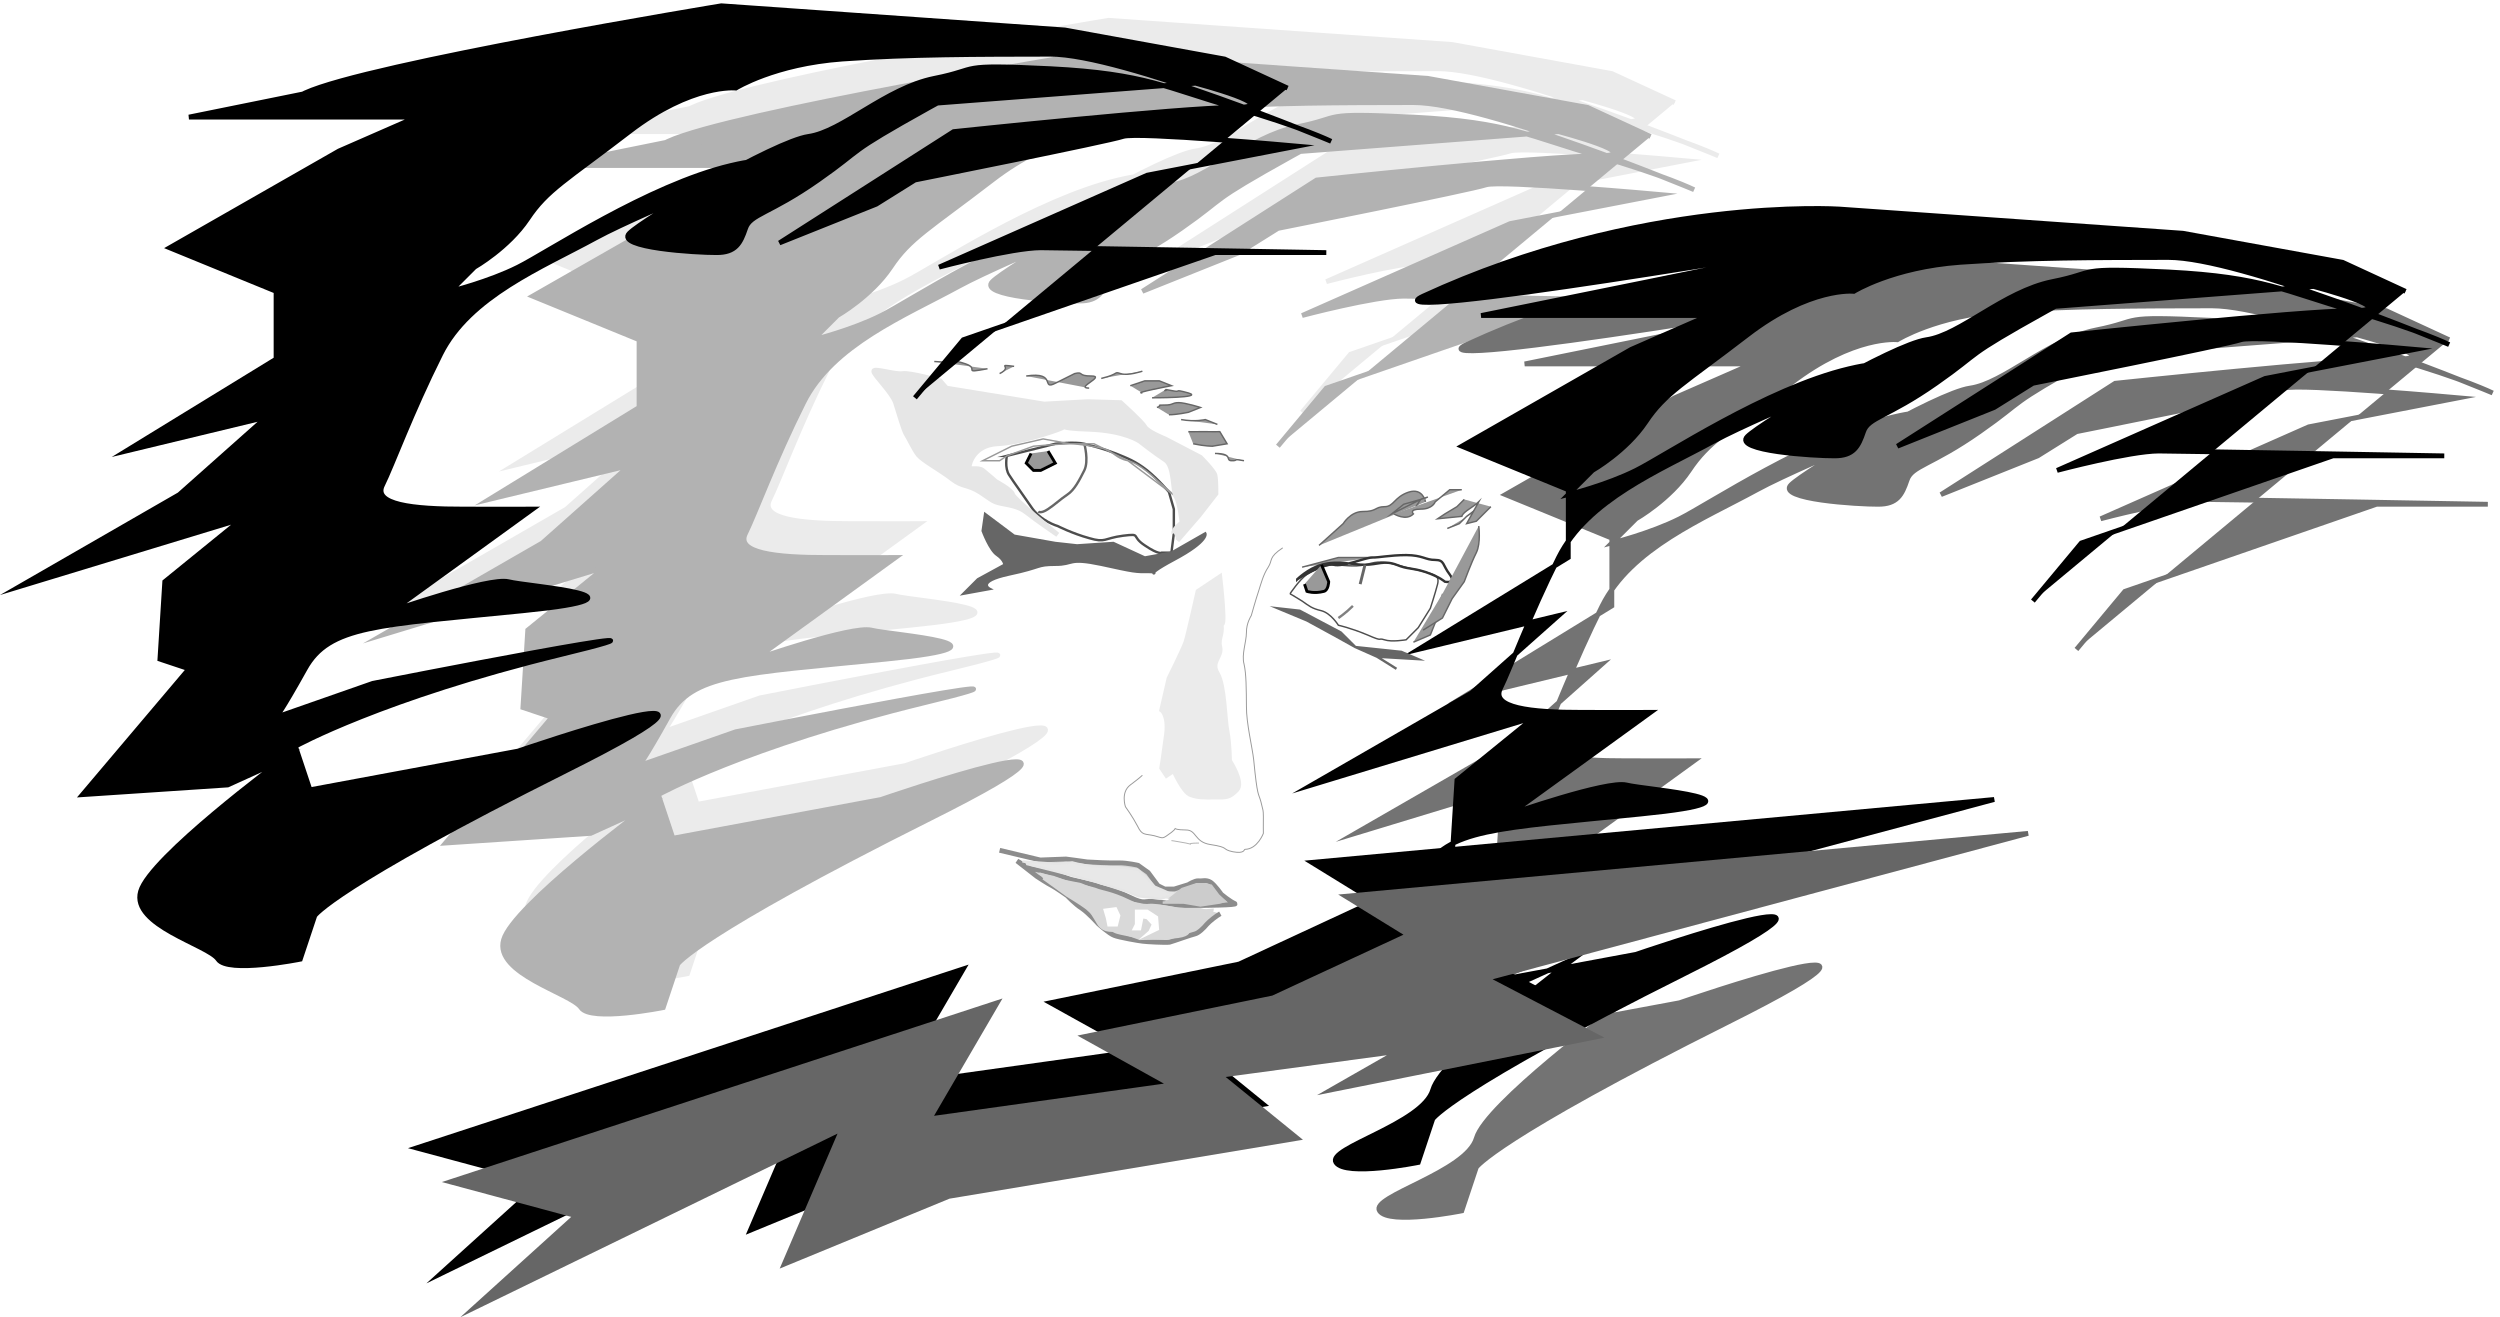 <svg xmlns="http://www.w3.org/2000/svg" xml:space="preserve" width="687.03" height="361.99"><path d="m2105.25 1825.25 100 25s39.75 4.75 60 0c19.75-5.25 39.75-10.25 65-20 24.75-10.25 39.75-15.25 65-35 24.75-20.25 45-45 45-45l10-35v-50l-5-40h-20s-5.25-5.25-35 15c-30.25 19.75-5.25 24.75-45 20-40.25-5.25-35.25-15.25-70-5-35.25 9.75-65 25-65 25s-35.25 9.75-55 40c-20.25 29.75-35.25 49.75-45 65-10.25 14.75-5 40-5 40z" style="fill:none;stroke:#4d4d4d;stroke-width:5;stroke-linecap:butt;stroke-linejoin:miter;stroke-miterlimit:10;stroke-dasharray:none;stroke-opacity:1" transform="matrix(.133 0 0 -.133 -3.298 368.037)"/><path d="M2265.25 1850.25s9.75-35.25 0-55c-10.25-20.25-20.25-40.25-35-50-15.25-10.25-25.25-20.25-40-30-15.25-10.25-20-5-20-5" style="fill:none;stroke:#666;stroke-width:5;stroke-linecap:butt;stroke-linejoin:miter;stroke-miterlimit:10;stroke-dasharray:none;stroke-opacity:1" transform="matrix(.133 0 0 -.133 -3.298 368.037)"/><path d="m2190.25 1835.25 15-25-30-15h-15l-15 15 10 20" style="fill:#999;fill-opacity:1;fill-rule:nonzero;stroke:none" transform="matrix(.133 0 0 -.133 -3.298 368.037)"/><path d="m2190.25 1835.25 15-25-30-15h-15l-15 15 10 20" style="fill:none;stroke:#000;stroke-width:6;stroke-linecap:butt;stroke-linejoin:miter;stroke-miterlimit:10;stroke-dasharray:none;stroke-opacity:1" transform="matrix(.133 0 0 -.133 -3.298 368.037)"/><path d="m2105.25 1825.25 55 20s54.75 4.75 75 5c19.75-.25 49.75-5.25 70-10 19.75-5.25 24.75-20.25 50-25 24.75-5.25 60-40 60-40l40-35-100 75-70 35h-50l-55 10-65-15-40-20-20-10h35z" style="fill:none;stroke:#999;stroke-width:3;stroke-linecap:butt;stroke-linejoin:miter;stroke-miterlimit:10;stroke-dasharray:none;stroke-opacity:1" transform="matrix(.133 0 0 -.133 -3.298 368.037)"/><path d="M2675.25 1635.25c-30.25-20.25-20.25-25.25-30-40-10.25-15.25-15.25-35.25-20-50-5.25-15.25-15-50-15-50s-10.25-15.25-10-35c-.25-20.25-10.25-45.25-5-65 4.75-20.25 4.75-52.75 5-88-.25-34.75 12.25-84.75 15-110 7.72-79.4 9.75-67.25 15-87 4.75-20.25 4.75-15.25 5-30-.25-15.25 0-35 0-35s-12.25-32.75-38-33c-2.25.25.25-9.75-25-5-24.75 5.25-5.31 8.79-47 15-32.75 5.25-27.75 30.25-50 30-39.38.25-10.25 10.25-30-5-20.25-14.75-15.25-12.25-35-7-20.25 4.75-25.25-.25-35 20-10.25 19.75-25 40-25 40s-10.25 29.75 10 45c19.75 14.75 25 20 25 20" style="fill:none;stroke:#999;stroke-width:2;stroke-linecap:butt;stroke-linejoin:miter;stroke-miterlimit:10;stroke-dasharray:none;stroke-opacity:1" transform="matrix(.133 0 0 -.133 -3.298 368.037)"/><path d="M2502.25 1025.25c-37.25-.25-2.25-5.25-27 0-25.25 4.75-30 5-30 5" style="fill:none;stroke:#b2b2b2;stroke-width:2;stroke-linecap:butt;stroke-linejoin:miter;stroke-miterlimit:10;stroke-dasharray:none;stroke-opacity:1" transform="matrix(.133 0 0 -.133 -3.298 368.037)"/><path d="M2545.25 1575.25s15.07-128.54 0-90c9.75-25.25-5.25-35.25 0-55 4.75-20.25-20.25-30.25-5-55 14.75-25.25 14.75-95.25 20-120 4.75-25.25 5-60 5-60s29.75-45.25 15-60c-15.25-15.25-20.25-15.25-45-15-25.25-.25-35.25-.25-50 5-15.25 4.75-35 50-35 50l-15-10-10 15s4.75 29.75 10 70c4.75 39.75-10 50-10 50l15 65s29.75 59.75 35 75c4.75 14.75 25 105 25 105l45 30" style="fill:#ebebeb;fill-opacity:1;fill-rule:nonzero;stroke:none" transform="matrix(.133 0 0 -.133 -3.298 368.037)"/><path d="M2545.25 1575.25s15.07-128.54 0-90c9.75-25.25-5.25-35.25 0-55 4.75-20.25-20.25-30.25-5-55 14.75-25.25 14.75-95.25 20-120 4.75-25.25 5-60 5-60s29.75-45.25 15-60c-15.25-15.25-20.25-15.25-45-15-25.25-.25-35.25-.25-50 5-15.25 4.75-35 50-35 50l-15-10-10 15s4.75 29.75 10 70c4.75 39.75-10 50-10 50l15 65s29.75 59.75 35 75c4.75 14.75 25 105 25 105z" style="fill:none;stroke:#ebebeb;stroke-width:10;stroke-linecap:butt;stroke-linejoin:miter;stroke-miterlimit:10;stroke-dasharray:none;stroke-opacity:1" transform="matrix(.133 0 0 -.133 -3.298 368.037)"/><path d="m2090.25 1010.25 84-20 53 2s37-4.801 44-6c7.9-.551 47.92-2.738 66-2 17.26.141 39-5 39-5l21-15 20-27 14-7h20l29 9s13.45 8.629 21 8c7.35-1.129 15.38 2.961 25-3 9.07-6.309 22-25 22-25s18.33-15.191 28-19c9.61-3.488-71-4-71-4h-45s-22.34 5.328-47 8c-25 3.172-21.2-7.352-54 9-33.8 16.66-58.63 19.578-66 23-6.94 3.301-56 14-56 14l-34 12-51 11-26 15 41-32s23.54-15.531 31-19c6.85-3.25 32-21 32-21s16.04-17.301 30-26c14.08-9.711 34-32 34-32s22.87-20.5 33-24c9.15-3.801 51.07-11.25 59-12 6.97-1 46.98-3.191 55-2 7.47 2.02 44.27 15.309 52 17 7.75 1.52 19.14 12.77 25 20 5.83 6.5 19.7 17.449 28 22" style="fill:#d9d9d9;fill-opacity:1;fill-rule:nonzero;stroke:none" transform="matrix(.133 0 0 -.133 -3.298 368.037)"/><path d="m2090.25 1010.25 84-20 53 2s37-4.801 44-6c7.9-.551 47.92-2.738 66-2 17.26.141 39-5 39-5l21-15 20-27 14-7h20l29 9s13.45 8.629 21 8c7.35-1.129 15.38 2.961 25-3 9.07-6.309 22-25 22-25s18.33-15.191 28-19c9.61-3.488-71-4-71-4h-45s-22.34 5.328-47 8c-25 3.172-21.2-7.352-54 9-33.8 16.66-58.63 19.578-66 23-6.94 3.301-56 14-56 14l-34 12-51 11-26 15 41-32s23.54-15.531 31-19c6.85-3.25 32-21 32-21s16.04-17.301 30-26c14.08-9.711 34-32 34-32s22.87-20.5 33-24c9.15-3.801 51.07-11.25 59-12 6.97-1 46.98-3.191 55-2 7.47 2.02 44.27 15.309 52 17 7.75 1.52 19.14 12.77 25 20 5.83 6.5 19.7 17.449 28 22" style="fill:none;stroke:#8c8c8c;stroke-width:10;stroke-linecap:butt;stroke-linejoin:miter;stroke-miterlimit:10;stroke-dasharray:none;stroke-opacity:1" transform="matrix(.133 0 0 -.133 -3.298 368.037)"/><path d="m2457.25 1650.25 45 52 35 45s.25 27.75-2 38c-2.75 9.75-30 37-30 37l-73 38s-37.25 14.75-42 25c-5.25 9.75-50 50-50 50l-68 2-90-5-202 33-13 15s-62.25 17.25-77 15c-15.25-2.75-60.25 12.25-60 5-.25-7.75 37.25-42.75 45-65 7.25-22.75 17.25-57.75 22-65 5.25-7.75 15.25-30.25 25-43 10.25-12.25 47.75-32.25 70-50 22.75-17.25 30.25-9.75 58-27 27.25-17.75 24.75-20.25 52-25 27.75-5.25 35.25-10.25 48-20 12.25-10.25 60-43 60-43s-90.25 72.75-93 83c-2.25 9.75-35 27-35 27s-17.25 15.25-27 23c-10.25 7.25-27.75-.25-28 7 .25 7.75 10.25 45.25 58 48 47.25 2.25 114.75 24.75 132 32 17.75 7.75-17.25.25 58-2 74.75-2.75 105-25 105-25s32.25-25.25 52-38c20.25-12.25 15.25-67.25 23-77 7.25-10.25 12-53 12-53s-19.75-14.75-17-22" style="fill:#e6e6e6;fill-opacity:1;fill-rule:nonzero;stroke:none" transform="matrix(.133 0 0 -.133 -3.298 368.037)"/><path d="m2457.25 1650.25 45 52 35 45s.25 27.75-2 38c-2.75 9.75-30 37-30 37l-73 38s-37.25 14.75-42 25c-5.25 9.75-50 50-50 50l-68 2-90-5-202 33-13 15s-62.25 17.25-77 15c-15.25-2.75-60.25 12.25-60 5-.25-7.75 37.25-42.75 45-65 7.25-22.75 17.25-57.75 22-65 5.25-7.75 15.25-30.25 25-43 10.25-12.25 47.75-32.25 70-50 22.75-17.25 30.25-9.75 58-27 27.25-17.75 24.75-20.25 52-25 27.75-5.25 35.25-10.25 48-20 12.25-10.25 60-43 60-43s-90.25 72.75-93 83c-2.25 9.75-35 27-35 27s-17.25 15.25-27 23c-10.25 7.25-27.75-.25-28 7 .25 7.75 10.25 45.25 58 48 47.25 2.25 114.75 24.75 132 32 17.75 7.75-17.25.25 58-2 74.75-2.75 105-25 105-25s32.25-25.25 52-38c20.25-12.25 15.25-67.25 23-77 7.25-10.25 12-53 12-53s-19.75-14.75-17-22" style="fill:none;stroke:#e6e6e6;stroke-width:10;stroke-linecap:butt;stroke-linejoin:miter;stroke-miterlimit:10;stroke-dasharray:none;stroke-opacity:1" transform="matrix(.133 0 0 -.133 -3.298 368.037)"/><path d="m2715.25 1595.25 75 20h70" style="fill:#999;fill-opacity:1;fill-rule:nonzero;stroke:none" transform="matrix(.133 0 0 -.133 -3.298 368.037)"/><path d="m2715.25 1595.25 75 20h70" style="fill:none;stroke:#666;stroke-width:3;stroke-linecap:butt;stroke-linejoin:miter;stroke-miterlimit:10;stroke-dasharray:none;stroke-opacity:1" transform="matrix(.133 0 0 -.133 -3.298 368.037)"/><path d="M2690.25 1540.25s19.75 29.75 35 40c14.75 9.75 39.75 19.75 55 20 14.75-.25 44.75-5.25 65 0 19.75 4.75 29.75 9.75 65 0 34.75-10.25 44.75-10.25 60-15 14.75-5.25 29.75-5.25 25-25-5.25-20.25-15-50-15-50l-25-40-25-25s-30.25-5.25-45 0c-15.25 4.75-.25-5.25-35 10-35.25 14.75-60 20-60 20s-15.25 24.75-35 30c-20.25 4.75-25.25 9.75-40 20-15.25 9.75-25 15-25 15z" style="fill:none;stroke:#4d4d4d;stroke-width:3;stroke-linecap:butt;stroke-linejoin:miter;stroke-miterlimit:10;stroke-dasharray:none;stroke-opacity:1" transform="matrix(.133 0 0 -.133 -3.298 368.037)"/><path d="M2820.25 1515.25c-15.25-15.25-30-25-30-25" style="fill:none;stroke:gray;stroke-width:5;stroke-linecap:butt;stroke-linejoin:miter;stroke-miterlimit:10;stroke-dasharray:none;stroke-opacity:1" transform="matrix(.133 0 0 -.133 -3.298 368.037)"/><path d="M2705.25 1570.25s22.04 21.83 50 30c34.75 9.75 64.75-.25 90 0 24.75-.25 39.75 9.75 65 0 24.75-10.25 29.75-5.25 60-15 29.75-10.25 40-20 40-20s24.75-5.25 10 15c-15.25 19.75-10.25 29.75-30 30-20.25-.25-25.25 9.75-60 10-35.25-.25-55.25-5.25-70-5-15.25-.25-60.25-20.25-80-15-20.25 4.75-75-30-75-30z" style="fill:none;stroke:#333;stroke-width:5;stroke-linecap:butt;stroke-linejoin:miter;stroke-miterlimit:10;stroke-dasharray:none;stroke-opacity:1" transform="matrix(.133 0 0 -.133 -3.298 368.037)"/><path d="m2755.25 1600.25 15-35s-.54-17.83-10-20c-20.25-5.25-35 0-35 0l-5 15" style="fill:#999;fill-opacity:1;fill-rule:nonzero;stroke:none" transform="matrix(.133 0 0 -.133 -3.298 368.037)"/><path d="m2755.25 1600.25 15-35s-.54-17.83-10-20c-20.25-5.25-35 0-35 0l-5 15" style="fill:none;stroke:#000;stroke-width:6;stroke-linecap:butt;stroke-linejoin:miter;stroke-miterlimit:10;stroke-dasharray:none;stroke-opacity:1" transform="matrix(.133 0 0 -.133 -3.298 368.037)"/><path d="m2835.25 1560.25 10 40" style="fill:#999;fill-opacity:1;fill-rule:nonzero;stroke:none" transform="matrix(.133 0 0 -.133 -3.298 368.037)"/><path d="m2835.25 1560.25 10 40" style="fill:none;stroke:#666;stroke-width:6;stroke-linecap:butt;stroke-linejoin:miter;stroke-miterlimit:10;stroke-dasharray:none;stroke-opacity:1" transform="matrix(.133 0 0 -.133 -3.298 368.037)"/><path d="M3005.25 1540.25c-.25-35.25-15-60-15-60l-10-25-35-15" style="fill:#999;fill-opacity:1;fill-rule:nonzero;stroke:none" transform="matrix(.133 0 0 -.133 -3.298 368.037)"/><path d="M3005.25 1540.25c-.25-35.25-15-60-15-60l-10-25-35-15" style="fill:none;stroke:#666;stroke-width:3;stroke-linecap:butt;stroke-linejoin:miter;stroke-miterlimit:10;stroke-dasharray:none;stroke-opacity:1" transform="matrix(.133 0 0 -.133 -3.298 368.037)"/><path d="M3080.25 1680.25s4.75-35.25-5-55c-10.25-20.25-25-60-25-60l-25-35-20-40-40-25" style="fill:#999;fill-opacity:1;fill-rule:nonzero;stroke:none" transform="matrix(.133 0 0 -.133 -3.298 368.037)"/><path d="M3080.25 1680.25s4.75-35.25-5-55c-10.25-20.25-25-60-25-60l-25-35-20-40-40-25" style="fill:none;stroke:#666;stroke-width:3;stroke-linecap:butt;stroke-linejoin:miter;stroke-miterlimit:10;stroke-dasharray:none;stroke-opacity:1" transform="matrix(.133 0 0 -.133 -3.298 368.037)"/><path d="M1955.25 2020.25c64.75-5.25 34.75 4.75 65-5 29.75-10.25-10.25-20.25 45-10" style="fill:#999;fill-opacity:1;fill-rule:nonzero;stroke:none" transform="matrix(.133 0 0 -.133 -3.298 368.037)"/><path d="M1955.25 2020.25c64.75-5.25 34.75 4.75 65-5 29.75-10.25-10.25-20.25 45-10" style="fill:none;stroke:#666;stroke-width:3;stroke-linecap:butt;stroke-linejoin:miter;stroke-miterlimit:10;stroke-dasharray:none;stroke-opacity:1" transform="matrix(.133 0 0 -.133 -3.298 368.037)"/><path d="M2090.25 1995.25c29.75 14.75-10.25 19.75 30 15" style="fill:#999;fill-opacity:1;fill-rule:nonzero;stroke:none" transform="matrix(.133 0 0 -.133 -3.298 368.037)"/><path d="M2090.25 1995.25c29.75 14.75-10.25 19.75 30 15" style="fill:none;stroke:#666;stroke-width:3;stroke-linecap:butt;stroke-linejoin:miter;stroke-miterlimit:10;stroke-dasharray:none;stroke-opacity:1" transform="matrix(.133 0 0 -.133 -3.298 368.037)"/><path d="M2145.25 1990.25c64.75 9.75 29.75-30.25 60-15 29.75 14.75 40 20 40 20 19.75 4.75 4.75-5.25 35-5 29.75-.25-35.25-25.25-5-25" style="fill:#999;fill-opacity:1;fill-rule:nonzero;stroke:none" transform="matrix(.133 0 0 -.133 -3.298 368.037)"/><path d="M2145.25 1990.25c64.75 9.75 29.75-30.25 60-15 29.75 14.75 40 20 40 20 19.75 4.75 4.75-5.25 35-5 29.75-.25-35.25-25.25-5-25" style="fill:none;stroke:#666;stroke-width:3;stroke-linecap:butt;stroke-linejoin:miter;stroke-miterlimit:10;stroke-dasharray:none;stroke-opacity:1" transform="matrix(.133 0 0 -.133 -3.298 368.037)"/><path d="M2300.25 1985.25c39.75 9.75 24.75 14.75 40 10 14.75-5.25 45 5 45 5" style="fill:#999;fill-opacity:1;fill-rule:nonzero;stroke:none" transform="matrix(.133 0 0 -.133 -3.298 368.037)"/><path d="M2300.25 1985.25c39.75 9.75 24.75 14.75 40 10 14.75-5.25 45 5 45 5" style="fill:none;stroke:#666;stroke-width:3;stroke-linecap:butt;stroke-linejoin:miter;stroke-miterlimit:10;stroke-dasharray:none;stroke-opacity:1" transform="matrix(.133 0 0 -.133 -3.298 368.037)"/><path d="m2360.25 1970.25 30 10h30l25-10s-80.25-15.25-60-15" style="fill:#999;fill-opacity:1;fill-rule:nonzero;stroke:none" transform="matrix(.133 0 0 -.133 -3.298 368.037)"/><path d="m2360.25 1970.25 30 10h30l25-10s-80.25-15.25-60-15" style="fill:none;stroke:#666;stroke-width:3;stroke-linecap:butt;stroke-linejoin:miter;stroke-miterlimit:10;stroke-dasharray:none;stroke-opacity:1" transform="matrix(.133 0 0 -.133 -3.298 368.037)"/><path d="M2430.25 1960.25c14.75-.25-10.25 4.75 15 0 24.75-5.25-.25 4.75 35-5 34.75-10.25-75-10-75-10" style="fill:#999;fill-opacity:1;fill-rule:nonzero;stroke:none" transform="matrix(.133 0 0 -.133 -3.298 368.037)"/><path d="M2430.25 1960.25c14.75-.25-10.25 4.75 15 0 24.75-5.25-.25 4.75 35-5 34.75-10.25-75-10-75-10" style="fill:none;stroke:#666;stroke-width:3;stroke-linecap:butt;stroke-linejoin:miter;stroke-miterlimit:10;stroke-dasharray:none;stroke-opacity:1" transform="matrix(.133 0 0 -.133 -3.298 368.037)"/><path d="M2440.25 1910.25c14.75-.25 40 5 40 5l25 10s-30.25 9.75-45 10c-15.25-.25-10.25-5.25-30-5-20.25-.25-.25-.25-15-5" style="fill:#999;fill-opacity:1;fill-rule:nonzero;stroke:none" transform="matrix(.133 0 0 -.133 -3.298 368.037)"/><path d="M2440.25 1910.25c14.75-.25 40 5 40 5l25 10s-30.25 9.75-45 10c-15.25-.25-10.25-5.25-30-5-20.25-.25-.25-.25-15-5" style="fill:none;stroke:#666;stroke-width:3;stroke-linecap:butt;stroke-linejoin:miter;stroke-miterlimit:10;stroke-dasharray:none;stroke-opacity:1" transform="matrix(.133 0 0 -.133 -3.298 368.037)"/><path d="M2465.25 1900.25c29.75-5.25 50 0 50 0l25-10" style="fill:#999;fill-opacity:1;fill-rule:nonzero;stroke:none" transform="matrix(.133 0 0 -.133 -3.298 368.037)"/><path d="M2465.25 1900.25c29.75-5.25 50 0 50 0l25-10" style="fill:none;stroke:#666;stroke-width:3;stroke-linecap:butt;stroke-linejoin:miter;stroke-miterlimit:10;stroke-dasharray:none;stroke-opacity:1" transform="matrix(.133 0 0 -.133 -3.298 368.037)"/><path d="M2490.25 1850.25c24.75-5.25 40-5 40-5l30 5-15 25s-15.25-.25-35 0c-20.25-.25-30 0-30 0" style="fill:#999;fill-opacity:1;fill-rule:nonzero;stroke:none" transform="matrix(.133 0 0 -.133 -3.298 368.037)"/><path d="M2490.25 1850.25c24.75-5.25 40-5 40-5l30 5-15 25s-15.25-.25-35 0c-20.25-.25-30 0-30 0" style="fill:none;stroke:#666;stroke-width:3;stroke-linecap:butt;stroke-linejoin:miter;stroke-miterlimit:10;stroke-dasharray:none;stroke-opacity:1" transform="matrix(.133 0 0 -.133 -3.298 368.037)"/><path d="M2535.25 1830.25c39.75-.25 19.75-15.25 35-15 14.75-.25-.25 4.75 25 0" style="fill:#999;fill-opacity:1;fill-rule:nonzero;stroke:none" transform="matrix(.133 0 0 -.133 -3.298 368.037)"/><path d="M2535.25 1830.25c39.75-.25 19.75-15.25 35-15 14.75-.25-.25 4.75 25 0" style="fill:none;stroke:#666;stroke-width:3;stroke-linecap:butt;stroke-linejoin:miter;stroke-miterlimit:10;stroke-dasharray:none;stroke-opacity:1" transform="matrix(.133 0 0 -.133 -3.298 368.037)"/><path d="m2750.25 1640.25 50 45s14.75 24.75 40 25c30.17-.25 24.75 9.75 45 10 19.75-.25 19.75 19.75 50 30 29.75 9.75 35-20 35-20" style="fill:#999;fill-opacity:1;fill-rule:nonzero;stroke:none" transform="matrix(.133 0 0 -.133 -3.298 368.037)"/><path d="m2750.25 1640.25 50 45s14.75 24.75 40 25c30.17-.25 24.75 9.75 45 10 19.75-.25 19.75 19.75 50 30 29.75 9.75 35-20 35-20" style="fill:none;stroke:#666;stroke-width:3;stroke-linecap:butt;stroke-linejoin:miter;stroke-miterlimit:10;stroke-dasharray:none;stroke-opacity:1" transform="matrix(.133 0 0 -.133 -3.298 368.037)"/><path d="m3015.25 1675.25 25 10 15 15 20 15 15 5" style="fill:#999;fill-opacity:1;fill-rule:nonzero;stroke:none" transform="matrix(.133 0 0 -.133 -3.298 368.037)"/><path d="m3015.25 1675.25 25 10 15 15 20 15 15 5" style="fill:none;stroke:#666;stroke-width:3;stroke-linecap:butt;stroke-linejoin:miter;stroke-miterlimit:10;stroke-dasharray:none;stroke-opacity:1" transform="matrix(.133 0 0 -.133 -3.298 368.037)"/><path d="m3050.25 1735.25-15-15-25-15-15-10 50 5s-.25 4.75 15 15c14.75 9.75 20 15 20 15l-25-45 20 5 30 30" style="fill:#999;fill-opacity:1;fill-rule:nonzero;stroke:none" transform="matrix(.133 0 0 -.133 -3.298 368.037)"/><path d="m3050.25 1735.25-15-15-25-15-15-10 50 5s-.25 4.75 15 15c14.75 9.75 20 15 20 15l-25-45 20 5 30 30" style="fill:none;stroke:#666;stroke-width:3;stroke-linecap:butt;stroke-linejoin:miter;stroke-miterlimit:10;stroke-dasharray:none;stroke-opacity:1" transform="matrix(.133 0 0 -.133 -3.298 368.037)"/><path d="m2950.25 1720.25 10 15-60-30 25 20 35 10s-.25-.25 15 5" style="fill:#999;fill-opacity:1;fill-rule:nonzero;stroke:none" transform="matrix(.133 0 0 -.133 -3.298 368.037)"/><path d="m2950.25 1720.25 10 15-60-30 25 20 35 10s-.25-.25 15 5" style="fill:none;stroke:#666;stroke-width:3;stroke-linecap:butt;stroke-linejoin:miter;stroke-miterlimit:10;stroke-dasharray:none;stroke-opacity:1" transform="matrix(.133 0 0 -.133 -3.298 368.037)"/><path d="M3045.25 1755.25h-25l-30-25s-5.25-15.25-30-15c-25.25-.25-15-10-15-10-15.25-15.25-40 0-40 0" style="fill:#999;fill-opacity:1;fill-rule:nonzero;stroke:none" transform="matrix(.133 0 0 -.133 -3.298 368.037)"/><path d="M3045.25 1755.25h-25l-30-25s-5.25-15.25-30-15c-25.25-.25-15-10-15-10-15.25-15.25-40 0-40 0" style="fill:none;stroke:#666;stroke-width:3;stroke-linecap:butt;stroke-linejoin:miter;stroke-miterlimit:10;stroke-dasharray:none;stroke-opacity:1" transform="matrix(.133 0 0 -.133 -3.298 368.037)"/><path d="m2715.25 1915.25 100 120 520 180h230s-530.25 9.75-590 10c-60.25-.25-210-40-210-40l430 190 310 60s-330.25 29.75-360 20c-30.25-10.25-430-90-430-90l-80-50-200-80 360 230s469.75 49.75 580 50c109.75-.25-80 50-80 50l-520-40s149.75 89.75-30-10c-180.25-100.25-130.25-80.25-230-150-100.25-70.25-140.25-70.25-150-100-10.25-30.25-20.25-50.25-60-50-40.25-.25-210.25 9.75-180 40 29.75 29.75 299.75 189.75 370 200 69.75 9.75 159.75 99.75 260 120 99.75 19.75 39.75 29.75 240 20 199.75-10.25 239.75-40.25 380-80 139.75-40.25 200-70 200-70s-430.25 179.75-580 180c-150.25-.25-290.25-.25-430-10-140.25-10.25-220-60-220-60s-90.25 9.75-220-90C1995 2365 1955 2345 1915.25 2285.25c-40.25-60.25-110-100-110-100l-50-50s79.75 19.75 140 50c59.75 29.75 269.75 169.75 440 210 169.75 39.75-170.25-90.25-280-150-110.25-60.25-260.25-120.25-320-240-60.25-120.25-100.25-230.25-120-270-20.25-40.25 59.75-50.25 170-50 109.75-.25 140 0 140 0l-290-210s199.75 69.75 240 60c39.75-10.25 329.75-30.25 30-60-300.25-30.25-400.25-30.25-450-120-50.25-90.25-60-100-60-100l200 70s759.75 149.75 390 60c-370.25-90.25-550-190-550-190l30-90 430 80s579.75 199.75 100-40c-480.25-240.25-520-300-520-300l-30-90s-150.25-30.25-170 0C1255 785 1095 825 1115.25 895.25c19.75 69.75 290 270 290 270l-110-50-300-20 220 260-60 20 10 160 160 130-460-140 330 190 180 160-290-70 310 190v140l-220 90 350 200 160 70h-470l740 150s-630.25-160.25-500-100c129.75 59.75 860 180 860 180l710-50 330-60 130-60" style="fill:#ebebeb;fill-opacity:1;fill-rule:nonzero;stroke:none" transform="matrix(.133 0 0 -.133 -3.298 368.037)"/><path d="m2715.25 1915.25 100 120 520 180h230s-530.25 9.75-590 10c-60.25-.25-210-40-210-40l430 190 310 60s-330.25 29.75-360 20c-30.25-10.25-430-90-430-90l-80-50-200-80 360 230s469.75 49.75 580 50c109.75-.25-80 50-80 50l-520-40s149.75 89.75-30-10c-180.25-100.25-130.25-80.25-230-150-100.25-70.25-140.25-70.25-150-100-10.25-30.25-20.25-50.25-60-50-40.25-.25-210.25 9.75-180 40 29.75 29.75 299.75 189.75 370 200 69.75 9.75 159.75 99.75 260 120 99.75 19.75 39.75 29.75 240 20 199.75-10.25 239.75-40.25 380-80 139.75-40.25 200-70 200-70s-430.25 179.75-580 180c-150.25-.25-290.25-.25-430-10-140.25-10.25-220-60-220-60s-90.25 9.75-220-90C1995 2365 1955 2345 1915.25 2285.25c-40.25-60.25-110-100-110-100l-50-50s79.75 19.75 140 50c59.75 29.75 269.75 169.75 440 210 169.75 39.75-170.25-90.25-280-150-110.25-60.25-260.25-120.25-320-240-60.25-120.25-100.25-230.25-120-270-20.25-40.25 59.75-50.25 170-50 109.75-.25 140 0 140 0l-290-210s199.75 69.75 240 60c39.75-10.25 329.75-30.25 30-60-300.25-30.25-400.25-30.25-450-120-50.25-90.25-60-100-60-100l200 70s759.75 149.75 390 60c-370.25-90.25-550-190-550-190l30-90 430 80s579.75 199.75 100-40c-480.25-240.25-520-300-520-300l-30-90s-150.25-30.25-170 0C1255 785 1095 825 1115.25 895.25c19.75 69.75 290 270 290 270l-110-50-300-20 220 260-60 20 10 160 160 130-460-140 330 190 180 160-290-70 310 190v140l-220 90 350 200 160 70h-470l740 150s-630.25-160.25-500-100c129.75 59.75 860 180 860 180l710-50 330-60 130-60" style="fill:none;stroke:#ebebeb;stroke-width:10;stroke-linecap:butt;stroke-linejoin:miter;stroke-miterlimit:10;stroke-dasharray:none;stroke-opacity:1" transform="matrix(.133 0 0 -.133 -3.298 368.037)"/><path d="m2665.25 1845.25 100 120 520 180h230s-530.25 9.75-590 10c-60.25-.25-210-40-210-40l430 190 310 60s-330.25 29.75-360 20c-30.25-10.25-430-90-430-90l-80-50-200-80 360 230s469.75 49.75 580 50c109.75-.25-80 50-80 50l-520-40s149.75 89.75-30-10c-180.25-100.25-130.25-80.25-230-150-100.25-70.25-140.25-70.25-150-100-10.25-30.25-20.25-50.25-60-50-40.25-.25-210.25 9.75-180 40 29.75 29.75 299.75 189.75 370 200 69.75 9.75 159.75 99.75 260 120 99.75 19.75 39.75 29.75 240 20 199.75-10.25 239.75-40.25 380-80 139.75-40.25 200-70 200-70s-430.25 179.75-580 180c-150.25-.25-290.25-.25-430-10-140.25-10.25-220-60-220-60s-90.25 9.75-220-90C1945 2295 1905 2275 1865.25 2215.25c-40.25-60.25-110-100-110-100l-50-50s79.75 19.75 140 50c59.75 29.75 269.75 169.75 440 210 169.75 39.75-170.25-90.25-280-150-110.25-60.25-260.25-120.25-320-240-60.25-120.25-100.25-230.25-120-270-20.25-40.25 59.75-50.25 170-50 109.75-.25 140 0 140 0l-290-210s199.75 69.75 240 60c39.75-10.25 329.75-30.25 30-60-300.25-30.25-400.25-30.25-450-120-50.25-90.25-60-100-60-100l200 70s759.75 149.75 390 60c-370.25-90.25-550-190-550-190l30-90 430 80s579.75 199.75 100-40c-480.25-240.25-520-300-520-300l-30-90s-150.25-30.25-170 0C1205 715 1045 755 1065.25 825.25c19.75 69.75 290 270 290 270l-110-50-300-20 220 260-60 20 10 160 160 130-460-140 330 190 180 160-290-70 310 190v140l-220 90 350 200 160 70h-470l740 150s-630.25-160.25-500-100c129.75 59.75 860 180 860 180l710-50 330-60 130-60" style="fill:#b2b2b2;fill-opacity:1;fill-rule:nonzero;stroke:none" transform="matrix(.133 0 0 -.133 -3.298 368.037)"/><path d="m2665.25 1845.25 100 120 520 180h230s-530.25 9.75-590 10c-60.25-.25-210-40-210-40l430 190 310 60s-330.25 29.75-360 20c-30.25-10.25-430-90-430-90l-80-50-200-80 360 230s469.75 49.75 580 50c109.75-.25-80 50-80 50l-520-40s149.75 89.75-30-10c-180.25-100.25-130.25-80.25-230-150-100.25-70.25-140.25-70.25-150-100-10.25-30.25-20.25-50.25-60-50-40.25-.25-210.25 9.75-180 40 29.75 29.75 299.75 189.75 370 200 69.75 9.75 159.75 99.75 260 120 99.75 19.75 39.75 29.75 240 20 199.75-10.25 239.75-40.25 380-80 139.75-40.25 200-70 200-70s-430.25 179.75-580 180c-150.25-.25-290.25-.25-430-10-140.25-10.25-220-60-220-60s-90.25 9.75-220-90C1945 2295 1905 2275 1865.25 2215.25c-40.25-60.25-110-100-110-100l-50-50s79.75 19.75 140 50c59.75 29.75 269.75 169.75 440 210 169.75 39.75-170.25-90.25-280-150-110.25-60.25-260.25-120.25-320-240-60.25-120.25-100.25-230.25-120-270-20.25-40.25 59.75-50.25 170-50 109.75-.25 140 0 140 0l-290-210s199.75 69.75 240 60c39.75-10.25 329.75-30.25 30-60-300.25-30.25-400.25-30.25-450-120-50.25-90.25-60-100-60-100l200 70s759.75 149.75 390 60c-370.25-90.25-550-190-550-190l30-90 430 80s579.75 199.75 100-40c-480.25-240.25-520-300-520-300l-30-90s-150.25-30.25-170 0C1205 715 1045 755 1065.25 825.25c19.75 69.75 290 270 290 270l-110-50-300-20 220 260-60 20 10 160 160 130-460-140 330 190 180 160-290-70 310 190v140l-220 90 350 200 160 70h-470l740 150s-630.25-160.25-500-100c129.75 59.75 860 180 860 180l710-50 330-60 130-60" style="fill:none;stroke:#b2b2b2;stroke-width:10;stroke-linecap:butt;stroke-linejoin:miter;stroke-miterlimit:10;stroke-dasharray:none;stroke-opacity:1" transform="matrix(.133 0 0 -.133 -3.298 368.037)"/><path d="m4315.25 1425.25 100 120 520 180h230s-530.25 9.75-590 10c-60.25-.25-210-40-210-40l430 190 310 60s-330.25 29.75-360 20c-30.25-10.25-430-90-430-90l-80-50-200-80 360 230s469.75 49.75 580 50c109.75-.25-80 50-80 50l-520-40s149.75 89.75-30-10c-180.25-100.25-130.25-80.25-230-150-100.25-70.25-140.25-70.25-150-100-10.25-30.25-20.25-50.25-60-50-40.25-.25-210.25 9.75-180 40 29.75 29.75 299.75 189.75 370 200 69.75 9.75 159.75 99.75 260 120 99.75 19.75 39.75 29.75 240 20 199.75-10.25 239.75-40.25 380-80 139.75-40.25 200-70 200-70s-430.25 179.75-580 180c-150.25-.25-290.25-.25-430-10-140.25-10.25-220-60-220-60s-90.25 9.75-220-90C3595 1875 3555 1855 3515.25 1795.25c-40.25-60.25-110-100-110-100l-50-50s79.75 19.75 140 50c59.75 29.75 269.75 169.75 440 210 169.75 39.75-170.25-90.25-280-150-110.25-60.25-260.25-120.25-320-240-60.25-120.25-100.25-230.25-120-270-20.25-40.25 59.75-50.25 170-50 109.75-.25 140 0 140 0l-290-210s199.75 69.75 240 60c39.75-10.25 329.75-30.25 30-60C3205 955 3105 955 3055.25 865.25c-50.25-90.25-60-100-60-100l200 70s759.75 149.75 390 60c-370.25-90.25-550-190-550-190l30-90 430 80s579.75 199.75 100-40c-480.25-240.25-520-300-520-300l-30-90s-150.25-30.25-170 0C2855 295 3055 345 3075.25 415.25c19.75 69.75 290 270 290 270l-110-50-300-20 220 260-60 20 10 160 160 130-460-140 330 190 180 160-290-70 310 190v140l-220 90 350 200 160 70h-470l740 150s-990.25-170.25-860-110c449.17 207.17 860 180 860 180l710-50 330-60 130-60" style="fill:#737373;fill-opacity:1;fill-rule:nonzero;stroke:none" transform="matrix(.133 0 0 -.133 -3.298 368.037)"/><path d="m4315.25 1425.25 100 120 520 180h230s-530.25 9.75-590 10c-60.25-.25-210-40-210-40l430 190 310 60s-330.25 29.75-360 20c-30.25-10.25-430-90-430-90l-80-50-200-80 360 230s469.75 49.75 580 50c109.75-.25-80 50-80 50l-520-40s149.75 89.75-30-10c-180.25-100.25-130.25-80.25-230-150-100.25-70.25-140.25-70.25-150-100-10.25-30.25-20.25-50.25-60-50-40.25-.25-210.25 9.75-180 40 29.75 29.75 299.75 189.75 370 200 69.75 9.75 159.75 99.75 260 120 99.75 19.75 39.75 29.75 240 20 199.75-10.25 239.75-40.25 380-80 139.75-40.25 200-70 200-70s-430.25 179.75-580 180c-150.25-.25-290.25-.25-430-10-140.25-10.25-220-60-220-60s-90.25 9.75-220-90C3595 1875 3555 1855 3515.25 1795.25c-40.25-60.25-110-100-110-100l-50-50s79.75 19.75 140 50c59.75 29.75 269.75 169.75 440 210 169.75 39.75-170.25-90.25-280-150-110.25-60.25-260.25-120.25-320-240-60.25-120.25-100.25-230.25-120-270-20.25-40.25 59.75-50.25 170-50 109.75-.25 140 0 140 0l-290-210s199.75 69.75 240 60c39.75-10.25 329.75-30.25 30-60C3205 955 3105 955 3055.25 865.25c-50.25-90.25-60-100-60-100l200 70s759.75 149.75 390 60c-370.25-90.25-550-190-550-190l30-90 430 80s579.75 199.75 100-40c-480.25-240.25-520-300-520-300l-30-90s-150.25-30.25-170 0C2855 295 3055 345 3075.25 415.25c19.75 69.75 290 270 290 270l-110-50-300-20 220 260-60 20 10 160 160 130-460-140 330 190 180 160-290-70 310 190v140l-220 90 350 200 160 70h-470l740 150s-990.25-170.25-860-110c449.17 207.17 860 180 860 180l710-50 330-60 130-60" style="fill:none;stroke:#737373;stroke-width:10;stroke-linecap:butt;stroke-linejoin:miter;stroke-miterlimit:10;stroke-dasharray:none;stroke-opacity:1" transform="matrix(.133 0 0 -.133 -3.298 368.037)"/><path d="m4225.25 1525.25 100 120 520 180h230s-530.25 9.75-590 10c-60.25-.25-210-40-210-40l430 190 310 60s-330.25 29.75-360 20c-30.25-10.25-430-90-430-90l-80-50-200-80 360 230s469.75 49.75 580 50c109.75-.25-80 50-80 50l-520-40s149.75 89.75-30-10c-180.25-100.25-130.25-80.25-230-150-100.25-70.25-140.25-70.25-150-100-10.25-30.25-20.25-50.25-60-50-40.25-.25-210.25 9.75-180 40 29.75 29.75 299.75 189.75 370 200 69.75 9.75 159.75 99.75 260 120 99.75 19.75 39.75 29.75 240 20 199.75-10.25 239.75-40.25 380-80 139.75-40.25 200-70 200-70s-430.25 179.75-580 180c-150.25-.25-290.25-.25-430-10-140.25-10.25-220-60-220-60s-90.25 9.75-220-90C3505 1975 3465 1955 3425.25 1895.25c-40.25-60.25-110-100-110-100l-50-50s79.75 19.75 140 50c59.75 29.75 269.75 169.75 440 210 169.75 39.75-170.25-90.25-280-150-110.25-60.25-260.25-120.25-320-240-60.25-120.25-100.25-230.25-120-270-20.25-40.25 59.75-50.25 170-50 109.75-.25 140 0 140 0l-290-210s199.75 69.75 240 60c39.75-10.25 329.75-30.25 30-60-300.25-30.25-400.25-30.25-450-120-50.25-90.25-60-100-60-100l200 70s759.75 149.75 390 60c-370.25-90.25-550-190-550-190l30-90 430 80s579.75 199.75 100-40c-480.25-240.25-520-300-520-300l-30-90s-150.25-30.25-170 0C2765 395 2965 445 2985.25 515.25c19.75 69.75 290 270 290 270l-110-50-300-20 220 260-60 20 10 160 160 130-460-140 330 190 180 160-290-70 310 190v140l-220 90 350 200 160 70h-470l740 150s-990.25-170.25-860-110c449.17 207.17 860 180 860 180l710-50 330-60 130-60" style="fill:#000;fill-opacity:1;fill-rule:nonzero;stroke:none" transform="matrix(.133 0 0 -.133 -3.298 368.037)"/><path d="m4225.25 1525.25 100 120 520 180h230s-530.25 9.75-590 10c-60.25-.25-210-40-210-40l430 190 310 60s-330.25 29.75-360 20c-30.25-10.25-430-90-430-90l-80-50-200-80 360 230s469.75 49.75 580 50c109.75-.25-80 50-80 50l-520-40s149.75 89.75-30-10c-180.25-100.25-130.25-80.25-230-150-100.25-70.25-140.25-70.25-150-100-10.25-30.25-20.25-50.25-60-50-40.25-.25-210.25 9.75-180 40 29.75 29.75 299.75 189.75 370 200 69.75 9.75 159.75 99.75 260 120 99.75 19.75 39.75 29.75 240 20 199.75-10.25 239.75-40.25 380-80 139.75-40.25 200-70 200-70s-430.25 179.75-580 180c-150.25-.25-290.25-.25-430-10-140.25-10.25-220-60-220-60s-90.25 9.75-220-90C3505 1975 3465 1955 3425.25 1895.25c-40.25-60.25-110-100-110-100l-50-50s79.75 19.75 140 50c59.75 29.75 269.75 169.75 440 210 169.75 39.75-170.25-90.25-280-150-110.25-60.25-260.25-120.25-320-240-60.25-120.25-100.25-230.25-120-270-20.25-40.25 59.75-50.25 170-50 109.75-.25 140 0 140 0l-290-210s199.75 69.75 240 60c39.75-10.25 329.75-30.25 30-60-300.25-30.25-400.25-30.25-450-120-50.25-90.25-60-100-60-100l200 70s759.75 149.75 390 60c-370.25-90.25-550-190-550-190l30-90 430 80s579.75 199.75 100-40c-480.25-240.25-520-300-520-300l-30-90s-150.25-30.25-170 0C2765 395 2965 445 2985.25 515.25c19.75 69.75 290 270 290 270l-110-50-300-20 220 260-60 20 10 160 160 130-460-140 330 190 180 160-290-70 310 190v140l-220 90 350 200 160 70h-470l740 150s-990.25-170.25-860-110c449.17 207.17 860 180 860 180l710-50 330-60 130-60" style="fill:none;stroke:#000;stroke-width:10;stroke-linecap:butt;stroke-linejoin:miter;stroke-miterlimit:10;stroke-dasharray:none;stroke-opacity:1" transform="matrix(.133 0 0 -.133 -3.298 368.037)"/><path d="m885.25 395.25 1130 370-140-240 500 70-180 100 390 80 280 130-130 80 1410 130-1120-300 230-120-550-110 140 80-370-50 160-130-720-120-340-140 120 280-760-370 210 190-260 70" style="fill:#000;fill-opacity:1;fill-rule:nonzero;stroke:none" transform="matrix(.133 0 0 -.133 -3.298 368.037)"/><path d="m885.25 395.25 1130 370-140-240 500 70-180 100 390 80 280 130-130 80 1410 130-1120-300 230-120-550-110 140 80-370-50 160-130-720-120-340-140 120 280-760-370 210 190z" style="fill:none;stroke:#000;stroke-width:10;stroke-linecap:butt;stroke-linejoin:miter;stroke-miterlimit:10;stroke-dasharray:none;stroke-opacity:1" transform="matrix(.133 0 0 -.133 -3.298 368.037)"/><path d="m955.25 325.25 1130 370-140-240 500 70-180 100 390 80 280 130-130 80 1410 130-1120-300 230-120-550-110 140 80-370-50 160-130-720-120-340-140 120 280-760-370 210 190-260 70" style="fill:#666;fill-opacity:1;fill-rule:nonzero;stroke:none" transform="matrix(.133 0 0 -.133 -3.298 368.037)"/><path d="m955.25 325.25 1130 370-140-240 500 70-180 100 390 80 280 130-130 80 1410 130-1120-300 230-120-550-110 140 80-370-50 160-130-720-120-340-140 120 280-760-370 210 190z" style="fill:none;stroke:#666;stroke-width:10;stroke-linecap:butt;stroke-linejoin:miter;stroke-miterlimit:10;stroke-dasharray:none;stroke-opacity:1" transform="matrix(.133 0 0 -.133 -3.298 368.037)"/><path d="m1915.25 1945.25 100 120 520 180h230s-530.25 9.75-590 10c-60.25-.25-210-40-210-40l430 190 310 60s-330.25 29.75-360 20c-30.25-10.25-430-90-430-90l-80-50-200-80 360 230s469.75 49.75 580 50c109.75-.25-80 50-80 50l-520-40s149.75 89.75-30-10c-180.25-100.25-130.25-80.25-230-150-100.25-70.25-140.25-70.25-150-100-10.25-30.25-20.25-50.25-60-50-40.25-.25-210.25 9.75-180 40 29.75 29.75 299.75 189.75 370 200 69.75 9.75 159.75 99.75 260 120 99.75 19.75 39.75 29.75 240 20 199.75-10.25 239.75-40.25 380-80 139.75-40.25 200-70 200-70s-430.25 179.75-580 180c-150.25-.25-290.25-.25-430-10-140.25-10.25-220-60-220-60s-90.25 9.75-220-90C1195 2395 1155 2375 1115.25 2315.25c-40.25-60.25-110-100-110-100l-50-50s79.75 19.75 140 50c59.75 29.75 269.75 169.75 440 210 169.75 39.75-170.25-90.25-280-150C1145 2215 995 2155 935.25 2035.25 875 1915 835 1805 815.25 1765.25c-20.25-40.25 59.75-50.25 170-50 109.75-.25 140 0 140 0l-290-210s199.75 69.75 240 60c39.75-10.25 329.75-30.25 30-60C805 1475 705 1475 655.25 1385.25c-50.25-90.25-60-100-60-100l200 70s759.75 149.75 390 60c-370.25-90.25-550-190-550-190l30-90 430 80s579.75 199.75 100-40c-480.25-240.25-520-300-520-300l-30-90s-150.25-30.25-170 0C455 815 295 855 315.25 925.25c19.75 69.75 290 270 290 270l-110-50-300-20 220 260-60 20 10 160 160 130-460-140 330 190 180 160-290-70 310 190v140l-220 90 350 200 160 70h-470l740 150s-630.25-160.25-500-100c129.75 59.75 860 180 860 180l710-50 330-60 130-60" style="fill:#000;fill-opacity:1;fill-rule:nonzero;stroke:none" transform="matrix(.133 0 0 -.133 -3.298 368.037)"/><path d="m1915.25 1945.25 100 120 520 180h230s-530.25 9.75-590 10c-60.25-.25-210-40-210-40l430 190 310 60s-330.25 29.75-360 20c-30.25-10.25-430-90-430-90l-80-50-200-80 360 230s469.75 49.75 580 50c109.75-.25-80 50-80 50l-520-40s149.75 89.75-30-10c-180.25-100.25-130.25-80.25-230-150-100.25-70.25-140.25-70.25-150-100-10.25-30.25-20.25-50.25-60-50-40.25-.25-210.25 9.75-180 40 29.75 29.75 299.75 189.75 370 200 69.75 9.75 159.75 99.75 260 120 99.75 19.75 39.75 29.75 240 20 199.75-10.25 239.75-40.25 380-80 139.75-40.25 200-70 200-70s-430.25 179.75-580 180c-150.25-.25-290.25-.25-430-10-140.25-10.25-220-60-220-60s-90.25 9.75-220-90C1195 2395 1155 2375 1115.25 2315.25c-40.25-60.25-110-100-110-100l-50-50s79.75 19.75 140 50c59.75 29.75 269.75 169.75 440 210 169.75 39.75-170.25-90.25-280-150C1145 2215 995 2155 935.25 2035.25 875 1915 835 1805 815.25 1765.25c-20.25-40.25 59.75-50.25 170-50 109.75-.25 140 0 140 0l-290-210s199.75 69.75 240 60c39.75-10.25 329.75-30.25 30-60C805 1475 705 1475 655.25 1385.25c-50.25-90.25-60-100-60-100l200 70s759.75 149.75 390 60c-370.25-90.25-550-190-550-190l30-90 430 80s579.75 199.75 100-40c-480.25-240.25-520-300-520-300l-30-90s-150.25-30.25-170 0C455 815 295 855 315.25 925.25c19.75 69.75 290 270 290 270l-110-50-300-20 220 260-60 20 10 160 160 130-460-140 330 190 180 160-290-70 310 190v140l-220 90 350 200 160 70h-470l740 150s-630.25-160.25-500-100c129.75 59.75 860 180 860 180l710-50 330-60 130-60" style="fill:none;stroke:#000;stroke-width:10;stroke-linecap:butt;stroke-linejoin:miter;stroke-miterlimit:10;stroke-dasharray:none;stroke-opacity:1" transform="matrix(.133 0 0 -.133 -3.298 368.037)"/><path d="m2665.25 1510.25 60-25 55-30 45-25 45-20 40-25-40 25 85-5-35 15-95 10-30 30-85 45-45 5" style="fill:#666;fill-opacity:1;fill-rule:nonzero;stroke:none" transform="matrix(.133 0 0 -.133 -3.298 368.037)"/><path d="m2665.25 1510.25 60-25 55-30 45-25 45-20 40-25-40 25 85-5-35 15-95 10-30 30-85 45z" style="fill:none;stroke:#666;stroke-width:5;stroke-linecap:butt;stroke-linejoin:miter;stroke-miterlimit:10;stroke-dasharray:none;stroke-opacity:1" transform="matrix(.133 0 0 -.133 -3.298 368.037)"/><path d="m2390.25 1615.25-65 30-75-5-45 5-85 15-60 45-5-35s14.75-40.25 30-50c14.75-10.25 15-20 15-20l-55-30-30-30 55 10s-30.25 14.75 40 30c69.75 14.75 54.75 19.75 95 20 39.75-.25 24.75 14.75 95 0 69.75-15.25 69.75-15.25 100-15 29.75-.25-25.25-15.25 50 25 74.75 39.75 65 55 65 55l-70-40-55-10" style="fill:#666;fill-opacity:1;fill-rule:nonzero;stroke:none" transform="matrix(.133 0 0 -.133 -3.298 368.037)"/><path d="m2390.25 1615.25-65 30-75-5-45 5-85 15-60 45-5-35s14.75-40.25 30-50c14.75-10.25 15-20 15-20l-55-30-30-30 55 10s-30.25 14.75 40 30c69.75 14.75 54.75 19.75 95 20 39.75-.25 24.75 14.75 95 0 69.75-15.25 69.75-15.25 100-15 29.75-.25-25.25-15.25 50 25 74.75 39.75 65 55 65 55l-70-40z" style="fill:none;stroke:#666;stroke-width:5;stroke-linecap:butt;stroke-linejoin:miter;stroke-miterlimit:10;stroke-dasharray:none;stroke-opacity:1" transform="matrix(.133 0 0 -.133 -3.298 368.037)"/><path d="m2137.25 987.25 70-5 33 3s17.25-5.25 42-8c25.25-2.25 53-2 53-2l40-5 17-15 18-20 30-13 22-2-40-10-45 5-25 10-37 12s-32.75 10.25-53 15c-19.75 5.25-57 15-57 15l-60 15" style="fill:#e8e8e8;fill-opacity:1;fill-rule:nonzero;stroke:none" transform="matrix(.133 0 0 -.133 -3.298 368.037)"/><path d="m2137.25 987.25 70-5 33 3s17.25-5.25 42-8c25.25-2.25 53-2 53-2l40-5 17-15 18-20 30-13 22-2-40-10-45 5-25 10-37 12s-32.75 10.25-53 15c-19.75 5.25-57 15-57 15l-60 15" style="fill:none;stroke:#e6e6e6;stroke-width:5;stroke-linecap:butt;stroke-linejoin:miter;stroke-miterlimit:10;stroke-dasharray:none;stroke-opacity:1" transform="matrix(.133 0 0 -.133 -3.298 368.037)"/><path d="m2442.25 910.25 25 20 30 10h15l15-3 15-20 13-12-10-3-40-6-35 6h-43" style="fill:#ccc;fill-opacity:1;fill-rule:nonzero;stroke:none" transform="matrix(.133 0 0 -.133 -3.298 368.037)"/><path d="m2442.25 910.25 25 20 30 10h15l15-3 15-20 13-12-10-3-40-6-35 6h-43" style="fill:none;stroke:#ccc;stroke-width:5;stroke-linecap:butt;stroke-linejoin:miter;stroke-miterlimit:10;stroke-dasharray:none;stroke-opacity:1" transform="matrix(.133 0 0 -.133 -3.298 368.037)"/><path d="m2172.25 962.25 50-15 35-7 25-10 25-8 33-15 22-5 25-5 35-2 33-5 52-5 23 2s-.25-7.25-15-17c-15.25-10.25-35-28-35-28s2.25-9.75-33-12c-34.75-2.75-67-3-67-3l-50 18s-24.08-6.641-36 13c-11.75 19.25-11.75 21.75-24 32-12.75 9.75-40 26-40 26l-50 36" style="fill:#d9d9d9;fill-opacity:1;fill-rule:nonzero;stroke:none" transform="matrix(.133 0 0 -.133 -3.298 368.037)"/><path d="m2172.25 962.25 50-15 35-7 25-10 25-8 33-15 22-5 25-5 35-2 33-5 52-5 23 2s-.25-7.25-15-17c-15.25-10.25-35-28-35-28s2.25-9.75-33-12c-34.75-2.75-67-3-67-3l-50 18s-24.08-6.641-36 13c-11.75 19.25-11.75 21.75-24 32-12.75 9.75-40 26-40 26l-50 36" style="fill:none;stroke:#d9d9d9;stroke-width:5;stroke-linecap:butt;stroke-linejoin:miter;stroke-miterlimit:10;stroke-dasharray:none;stroke-opacity:1" transform="matrix(.133 0 0 -.133 -3.298 368.037)"/><path d="m2307.25 887.25 5-17 3-15h17l5 20-7 15-23-3" style="fill:#fff;fill-opacity:1;fill-rule:nonzero;stroke:none" transform="matrix(.133 0 0 -.133 -3.298 368.037)"/><path d="m2307.25 887.25 5-17 3-15h17l5 20-7 15z" style="fill:none;stroke:#fff;stroke-width:5;stroke-linecap:butt;stroke-linejoin:miter;stroke-miterlimit:10;stroke-dasharray:none;stroke-opacity:1" transform="matrix(.133 0 0 -.133 -3.298 368.037)"/><path d="M2372.25 885.25v-28l-5-10h13l5 25 10-2 12-13-7-15-8-7 25 12-2 25-20 13h-23" style="fill:#fff;fill-opacity:1;fill-rule:nonzero;stroke:none" transform="matrix(.133 0 0 -.133 -3.298 368.037)"/><path d="M2372.25 885.25v-28l-5-10h13l5 25 10-2 12-13-7-15-8-7 25 12-2 25-20 13z" style="fill:none;stroke:#fff;stroke-width:5;stroke-linecap:butt;stroke-linejoin:miter;stroke-miterlimit:10;stroke-dasharray:none;stroke-opacity:1" transform="matrix(.133 0 0 -.133 -3.298 368.037)"/></svg>
